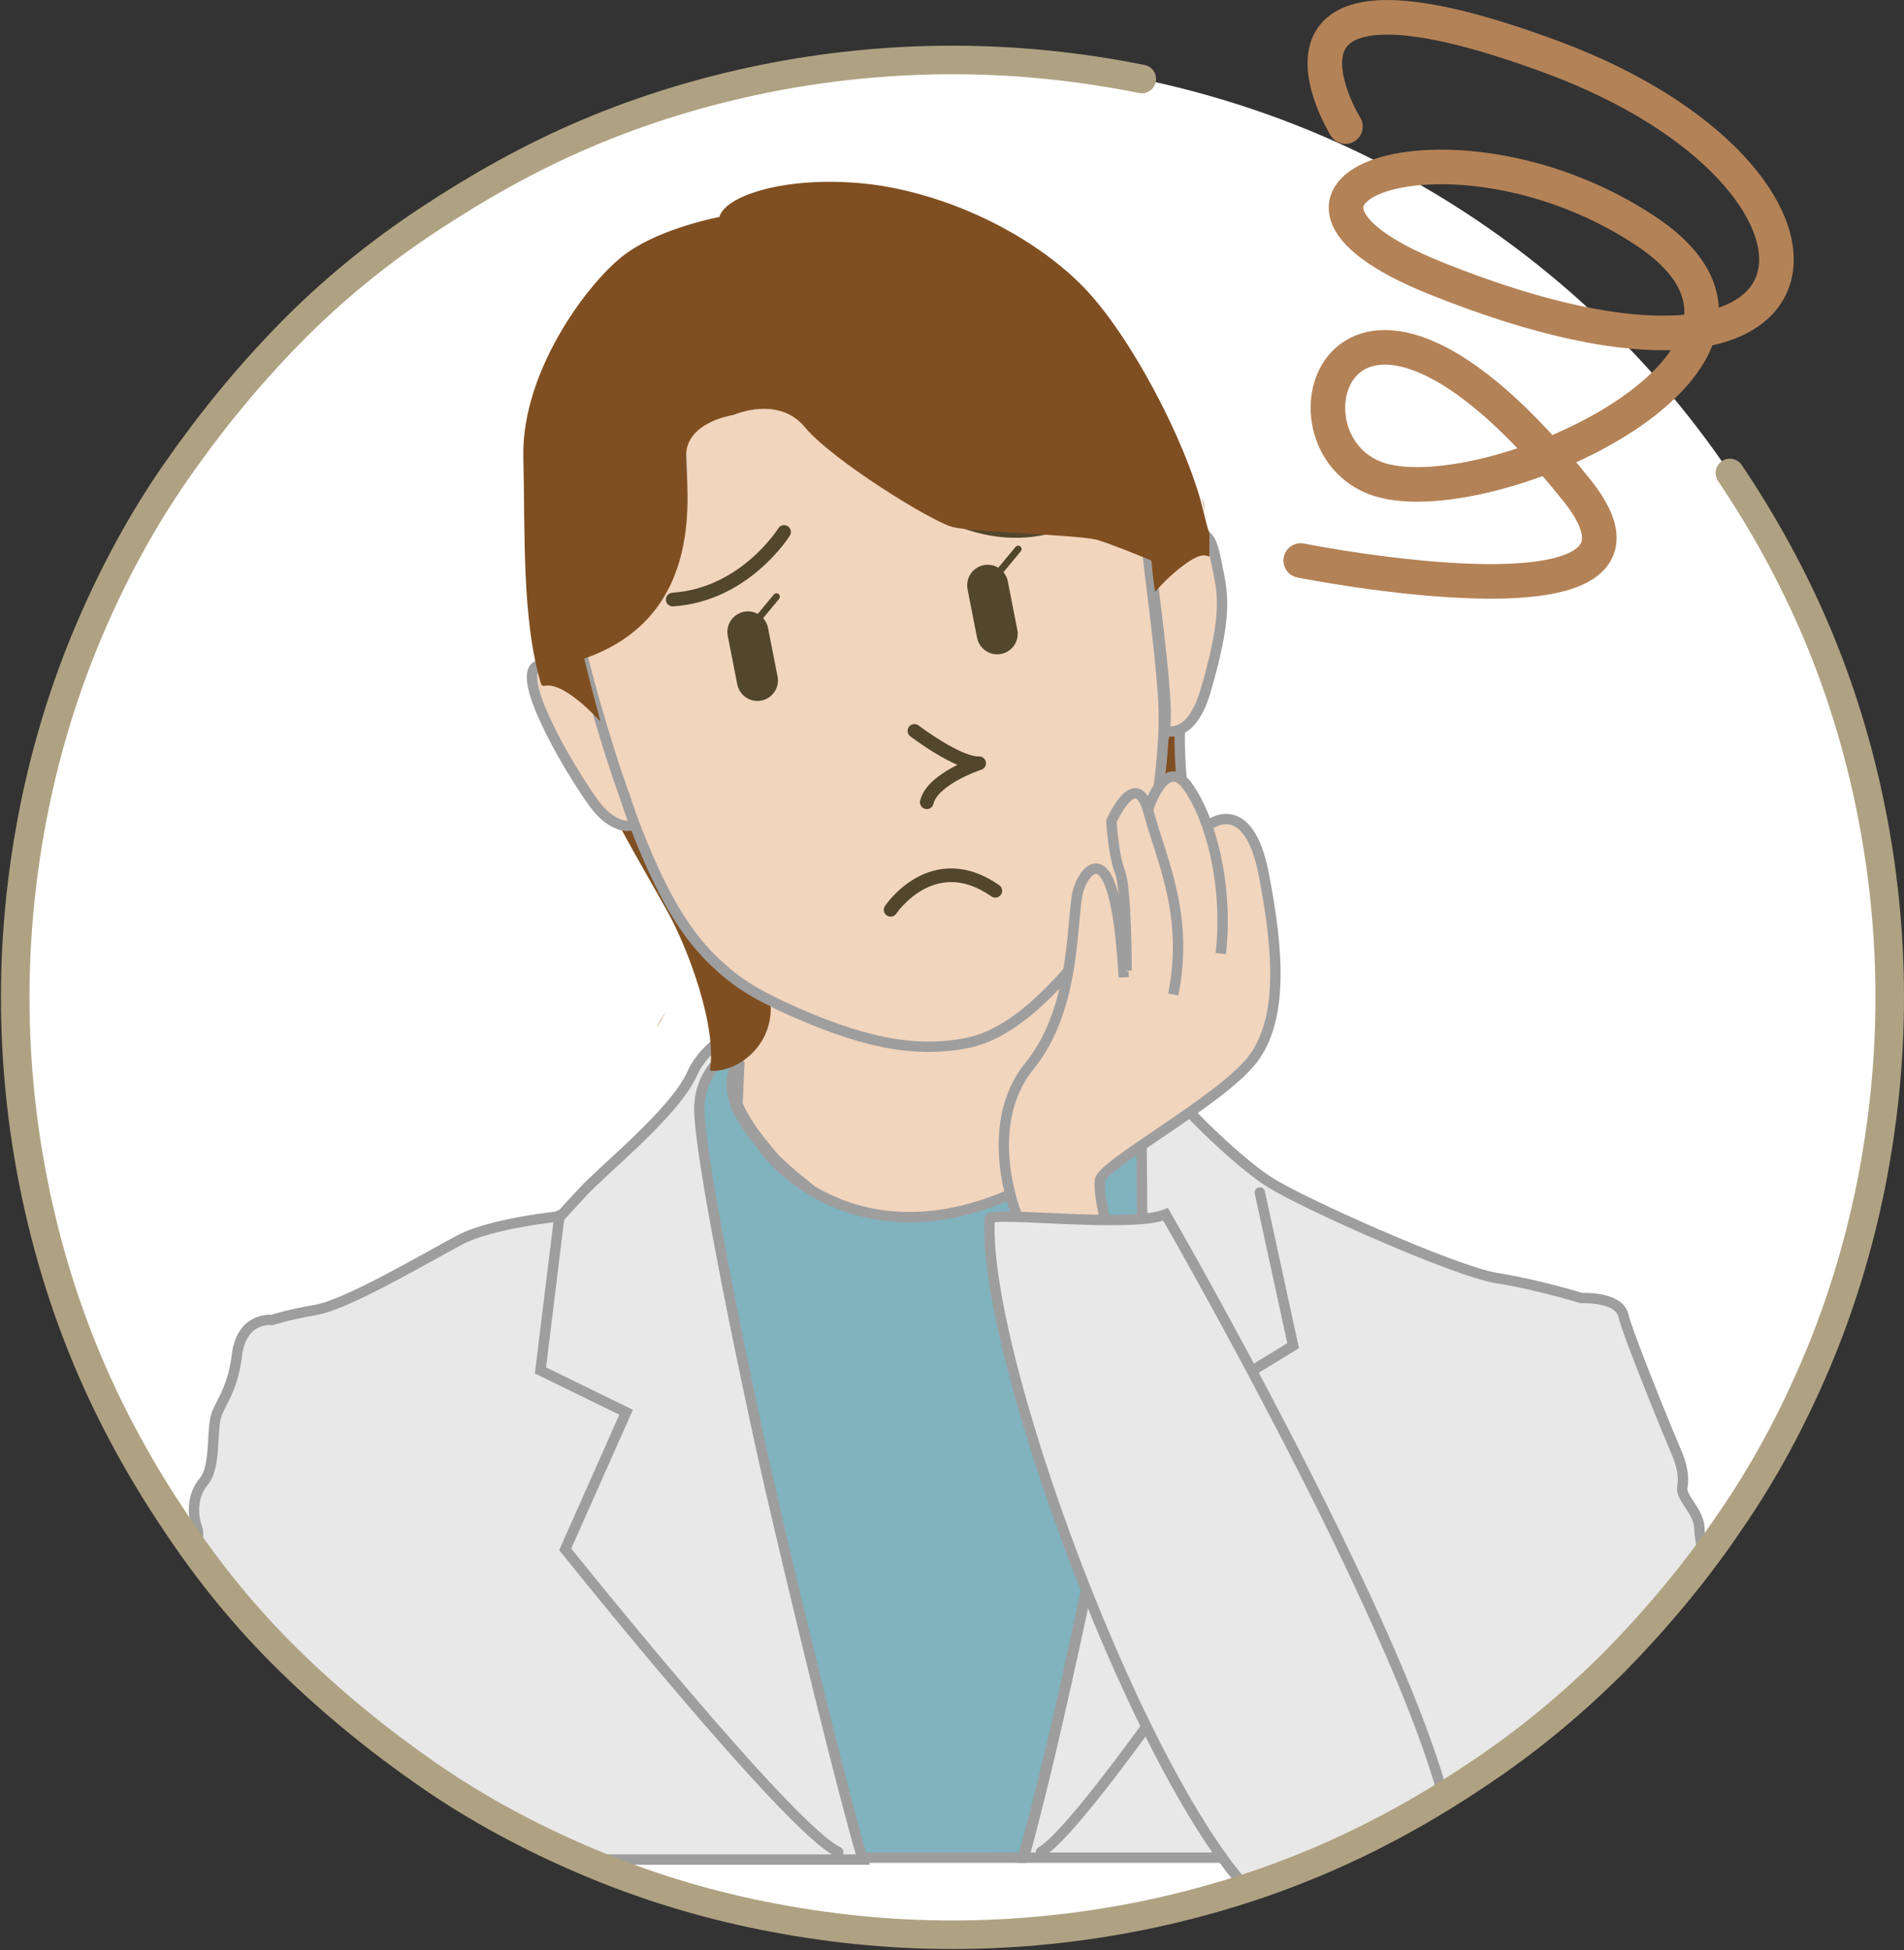<?xml version="1.0" encoding="utf-8"?>
<!-- Generator: Adobe Illustrator 26.0.1, SVG Export Plug-In . SVG Version: 6.00 Build 0)  -->
<svg version="1.1" id="レイヤー_1" xmlns="http://www.w3.org/2000/svg" xmlns:xlink="http://www.w3.org/1999/xlink" x="0px"
	 y="0px" width="200.1px" height="204.9px" viewBox="0 0 200.1 204.9" style="enable-background:new 0 0 200.1 204.9;"
	 xml:space="preserve">
<rect x="0" y="0" width="200.1" height="204.9" fill="#333333" stroke="none"/>
<style type="text/css">
	.st0{fill:#FFFFFF;}
	.st1{opacity:0.42;}
	.st2{fill:none;stroke:#4B8CCA;stroke-width:0.774;stroke-miterlimit:10;}
	.st3{fill:url(#SVGID_1_);}
	.st4{fill:#4B8CCA;}
	.st5{fill:#9E9E9F;}
	.st6{fill:#5DBEB3;}
	.st7{fill:url(#SVGID_00000122705340942556570610000017259985057468741270_);}
	.st8{fill:#231815;}
	.st9{fill:url(#SVGID_00000075141340593679408700000012864750878986331801_);}
	.st10{fill:url(#SVGID_00000069399817822677941160000003746448828125735572_);}
	.st11{fill:url(#SVGID_00000173136498663219849260000017879334473103207302_);}
	.st12{fill:url(#SVGID_00000090277460238901263080000017236111375267271054_);}
	.st13{fill:#E6F3FF;}
	.st14{fill:#FFFFFF;stroke:#00A199;stroke-width:3.115;stroke-miterlimit:10;}
	.st15{fill:#00A199;}
	.st16{fill:#2F807A;}
	.st17{fill:none;stroke:#231815;stroke-width:5.502;stroke-miterlimit:10;}
	.st18{opacity:0.25;clip-path:url(#SVGID_00000082340154361709982110000004952433529471697805_);}
	.st19{clip-path:url(#SVGID_00000082340154361709982110000004952433529471697805_);}
	.st20{fill:none;stroke:#00A199;stroke-width:8.254;stroke-miterlimit:10;}
	.st21{fill:#FFFFFF;stroke:#2D6EB5;stroke-width:2.751;stroke-miterlimit:10;}
	.st22{fill:#2CA6E0;stroke:#231815;stroke-width:1.021;stroke-miterlimit:10;}
	.st23{fill:none;stroke:#00A199;stroke-width:3.498;stroke-miterlimit:10;}
	.st24{fill:#103059;}
	.st25{clip-path:url(#SVGID_00000170275223760820651400000007373052513403899531_);}
	.st26{fill:#90BDE5;}
	.st27{fill:none;stroke:#103059;stroke-width:5.502;stroke-linecap:round;stroke-miterlimit:10;stroke-dasharray:19.672,19.672;}
	.st28{fill:none;stroke:#103059;stroke-width:2.751;stroke-linecap:round;stroke-miterlimit:10;}
	.st29{clip-path:url(#SVGID_00000018921851451717921790000000163368441183763078_);}
	.st30{fill:#DFC5AA;}
	.st31{fill:#E8E8E8;stroke:#9E9E9F;stroke-width:1.09;stroke-miterlimit:10;}
	.st32{fill:#F2D5BD;stroke:#9E9E9F;stroke-width:1.09;stroke-miterlimit:10;}
	.st33{fill:#80B3BE;stroke:#9E9E9F;stroke-width:1.09;stroke-miterlimit:10;}
	.st34{fill:#804F21;stroke:#9E9E9F;stroke-width:1.09;stroke-miterlimit:10;}
	.st35{fill:#804F21;}
	.st36{fill:none;stroke:#52462C;stroke-width:0.719;stroke-linecap:round;stroke-linejoin:round;stroke-miterlimit:10;}
	.st37{fill:none;stroke:#52462C;stroke-width:4.311;stroke-linecap:round;stroke-linejoin:round;stroke-miterlimit:10;}
	.st38{fill:none;stroke:#52462C;stroke-width:1.437;stroke-linecap:round;stroke-linejoin:round;stroke-miterlimit:10;}
	.st39{fill:none;stroke:#9E9E9F;stroke-width:1.09;stroke-linecap:round;stroke-miterlimit:10;}
	.st40{fill:none;stroke:#AFA282;stroke-width:3;stroke-linecap:round;stroke-miterlimit:10;}
	.st41{fill:none;stroke:#B48257;stroke-width:3.634;stroke-linecap:round;stroke-miterlimit:10;}
	.st42{clip-path:url(#SVGID_00000088093047437768489760000012475169012695633557_);}
	.st43{fill:#FFFFFF;stroke:#9E9E9F;stroke-width:1.09;stroke-miterlimit:10;}
	.st44{fill:#75838D;stroke:#9E9E9F;stroke-width:1.09;stroke-miterlimit:10;}
	.st45{fill:#52462C;}
	.st46{fill:#C8BB9B;}
	.st47{fill:none;stroke:#52462C;stroke-width:2.874;stroke-linecap:round;stroke-linejoin:round;stroke-miterlimit:10;}
	.st48{fill:none;stroke:#9E9E9F;stroke-width:1.09;stroke-miterlimit:10;}
	.st49{clip-path:url(#SVGID_00000000940555124525221460000006476353944242006969_);fill:#F2D5BD;}
	.st50{clip-path:url(#SVGID_00000000940555124525221460000006476353944242006969_);}
	.st51{fill:#F2D5BD;stroke:#9E9E9F;stroke-width:1.682;stroke-miterlimit:10;}
	.st52{fill:#FFFFFF;stroke:#9E9E9F;stroke-width:1.682;stroke-miterlimit:10;}
	.st53{fill:#E8E8E8;stroke:#9E9E9F;stroke-width:1.682;stroke-miterlimit:10;}
	.st54{fill:#946134;}
	
		.st55{clip-path:url(#SVGID_00000000940555124525221460000006476353944242006969_);fill:#F2D5BD;stroke:#9E9E9F;stroke-width:1.682;stroke-miterlimit:10;}
	
		.st56{clip-path:url(#SVGID_00000000940555124525221460000006476353944242006969_);fill:#E8E8E8;stroke:#9E9E9F;stroke-width:1.682;stroke-miterlimit:10;}
	.st57{clip-path:url(#SVGID_00000000940555124525221460000006476353944242006969_);fill:#B4ABA7;}
	
		.st58{clip-path:url(#SVGID_00000000940555124525221460000006476353944242006969_);fill:none;stroke:#52462C;stroke-width:2.217;stroke-linecap:round;stroke-linejoin:round;stroke-miterlimit:10;}
	
		.st59{clip-path:url(#SVGID_00000000940555124525221460000006476353944242006969_);fill:none;stroke:#52462C;stroke-width:4.434;stroke-linecap:round;stroke-linejoin:round;stroke-miterlimit:10;}
	
		.st60{clip-path:url(#SVGID_00000000940555124525221460000006476353944242006969_);fill:none;stroke:#52462C;stroke-width:6.651;stroke-linecap:round;stroke-linejoin:round;stroke-miterlimit:10;}
	.st61{fill:none;stroke:#9E9E9F;stroke-width:1.682;stroke-miterlimit:10;}
	.st62{fill:none;stroke:#F7B52C;stroke-width:5.606;stroke-linecap:round;stroke-miterlimit:10;}
	.st63{clip-path:url(#SVGID_00000123412433027220221670000008404498944911711368_);fill:#F2D5BD;}
	.st64{clip-path:url(#SVGID_00000123412433027220221670000008404498944911711368_);}
	.st65{fill:#5886A7;}
	.st66{fill:none;stroke:#52462C;stroke-width:4.434;stroke-linecap:round;stroke-linejoin:round;stroke-miterlimit:10;}
	.st67{fill:none;stroke:#52462C;stroke-width:6.651;stroke-linecap:round;stroke-linejoin:round;stroke-miterlimit:10;}
	.st68{fill:none;stroke:#52462C;stroke-width:2.217;stroke-linecap:round;stroke-linejoin:round;stroke-miterlimit:10;}
	
		.st69{clip-path:url(#SVGID_00000123412433027220221670000008404498944911711368_);fill:#E8E8E8;stroke:#9E9E9F;stroke-width:1.682;stroke-miterlimit:10;}
	.st70{opacity:0.24;fill:#DEE33B;}
	.st71{fill:#DEE33B;}
	.st72{fill:none;stroke:#231815;stroke-width:2.759;stroke-miterlimit:10;}
	.st73{fill:#E95513;}
	.st74{fill:none;stroke:#231815;stroke-width:2;stroke-miterlimit:10;}
	.st75{fill:#B4B4B5;}
	.st76{fill:#888888;}
	.st77{fill:#7A6A56;}
	.st78{fill:#00592A;}
	.st79{fill:#008735;}
	.st80{fill:#40A631;}
	.st81{fill:#E8D7C9;}
	.st82{fill:#B8B0A3;}
	.st83{fill:#A38A77;}
	.st84{fill:#DCDDDD;}
	.st85{fill:#7D7D7D;}
	.st86{fill:#B5B5B6;}
	.st87{fill:#71BADC;}
	.st88{fill:#7ECEF4;}
	.st89{fill:#898989;}
	.st90{fill:#9FD9F6;}
	.st91{fill:#9FA0A0;}
	.st92{fill:#EFEFEF;}
	.st93{fill:#1397AB;}
	.st94{fill:#A08776;}
	.st95{fill:#4C4948;}
	.st96{fill:#FFFDF4;}
	.st97{fill:none;stroke:#FFFFFF;stroke-width:1.742;stroke-miterlimit:10;}
	.st98{fill:none;stroke:#FFFFFF;stroke-width:3.046;stroke-miterlimit:10;}
</style>
<g>
	<circle class="st0" cx="100.1" cy="104.9" r="98.6"/>
	<g>
		<g>
			<defs>
				<circle id="SVGID_00000090288753956207742320000008693209608903929517_" cx="100.1" cy="104.9" r="98.6"/>
			</defs>
			<clipPath id="SVGID_00000104688485432761413860000000206186370421333686_">
				<use xlink:href="#SVGID_00000090288753956207742320000008693209608903929517_"  style="overflow:visible;"/>
			</clipPath>
			<g style="clip-path:url(#SVGID_00000104688485432761413860000000206186370421333686_);">
				<g>
					<path class="st30" d="M117.1,113.7c0.3,1.9-0.4,3.6-1.6,5.3c-0.6-2.7-0.9-5.7-0.9-8.6C115.5,110.7,116.8,111.6,117.1,113.7z"/>
					<path class="st30" d="M77.5,111.9c0,1.4-0.1,2.8-0.2,4.2C76.7,114.6,76.6,113.1,77.5,111.9z"/>
					<path class="st31" d="M119.9,115.3c0-5.1-3.6-6.3-5.3-6.6c0-0.5,0-1,0-1.5c1.7,0.2,4.1,1,5.5,3.5c2.5,4.4,10.1,11.5,13.3,13.5
						c3.2,2.1,19.5,9.4,23.9,10.1c4.4,0.7,8.9,2.1,8.9,2.1s3.9-0.2,4.4,1.8c0.5,2.1,4.8,12.6,5.5,14.2c0.7,1.6,0.9,2.8,0.7,3.9
						c-0.2,1.1,1.8,2.5,1.8,4.4c0,1.8,2.3,10.1,2.3,11.5c0,1.4,1.4,5.7,1.4,6.4c0,0.7,0.9,1.6,0.7,3.2c-0.2,1.2,0.5,9.4,1.1,13.4
						h-76.5c4.4-15.8,11.1-49.6,11.9-55.6C120.3,132.3,119.9,122,119.9,115.3z"/>
					<path class="st31" d="M17.7,183.5c0.5-2.5-0.2-5,0.5-6.9c0.7-1.8,1.4-8.9,1.6-10.8c0.2-1.8,1.4-3.9,0.9-5.3
						c-0.5-1.4-0.5-3.4,0.7-4.8c1.2-1.4,0.9-4.8,1.2-6.4c0.2-1.6,1.8-2.8,2.3-6.9c0.5-4.1,3.7-3.7,3.7-3.7s1.4-0.5,4.8-1.1
						c3.4-0.7,11.5-5.5,14.9-7.3c3.4-1.8,10.6-2.5,10.6-2.5s0,0,2.3-2.5c2.3-2.5,9.6-8.3,11.5-12.4c1-2.3,3.2-3.9,4.9-4.8
						c0,0.7,0,1.3,0,2c-1.8,1-4.1,3.1-4,6.9c0.2,6.2,5.5,31,6.9,37.2c1.1,4.8,6.8,29.3,10.2,41.2H17.3
						C17.3,191.8,17.4,185.3,17.7,183.5z"/>
					<path class="st32" d="M77.5,110c0-0.7,0-1.4,0-2c0-2.9-0.1-5.8-0.2-8.1c0.5,0.4,1,0.8,1.6,1.2c7.3,5.3,12.6,7.6,18.4,7.6
						c5.7,0,12.2-5.3,17.9-10.6c0.1-0.1,0.3-0.3,0.4-0.4c-0.3,2.3-0.7,5.8-0.9,9.6c0,0.5,0,1,0,1.5c0,0.5,0,1,0,1.6
						c0,3,0.3,6,0.9,8.6c-0.9,1.2-2,2.3-3.2,3.2c-3,2.3-6.2,9.2-5.3,11c0.9,1.8,0.5,7.1,0.2,10.3c-0.2,3.2,0.9,10.8-1.8,14.9
						c-2.8,4.1-5.7,10.8-5.7,10.8s-2.1-12.4-4.1-17.7c-2.1-5.3-3.4-9.2-3.9-12.6c-0.4-3.4-0.7-8-3.2-10.8c-2.5-2.7-6.2-5-7.8-7.1
						c-0.9-1.1-2.5-3-3.3-5c0.1-1.3,0.1-2.7,0.2-4.2C77.5,111.3,77.5,110.6,77.5,110z"/>
					<path class="st33" d="M77.5,110c0,0.6,0,1.3,0,1.9c-0.9,1.2-0.7,2.7-0.2,4.2c0.8,2,2.5,3.9,3.3,5c1.6,2.1,12.5,13.5,31.7,1.1
						c1.3-0.9,2.4-2.1,3.2-3.2c1.2-1.6,1.9-3.4,1.6-5.3c-0.3-2-1.6-3-2.5-3.4c0-0.5,0-1.1,0-1.6c1.7,0.3,5.3,1.5,5.3,6.6
						c0,6.7,0.5,17-0.5,24.3c-0.8,6-7.4,39.8-11.9,55.6H90.6c-3.4-11.9-9.1-36.3-10.2-41.2c-1.4-6.2-6.7-31-6.9-37.2
						C73.4,113.1,75.7,111,77.5,110z"/>
					<path class="st30" d="M126.5,52.7c0.1,0.2,0.1,0.5,0.1,1C126.4,53,126.2,52.1,126.5,52.7z"/>
					<path class="st34" d="M124,76.6c-0.3,8.6,3.1,21.8,3.1,21.8c-2.1,0.7-8.7,1.7-9.5-3c0.5-3,4.7-16.6,4.8-18.6
						C122.9,76.9,123.4,76.8,124,76.6z"/>
					<path class="st30" d="M70,106.2c-0.3,0.7-0.6,1.3-1,1.7C68.9,108,69.3,107.3,70,106.2z"/>
					<path class="st35" d="M66.8,86.5c2.8,7.3,10.4,15.7,14.2,19.1c0.2,4.7-4,7.2-6.4,6.9c0.8-4.7-2.4-13.1-4.5-16.8
						c-1.1-2-3.1-5.4-5.2-9.3C65.6,86.7,66.3,86.7,66.8,86.5z"/>
					<path class="st30" d="M126.6,53.8c0,0,0-0.1,0-0.1C126.8,54.4,126.9,55,126.6,53.8z"/>
					<path class="st32" d="M56.4,70c0.1,0,0.1-0.1,0.2-0.1c1.6-0.5,4.2,1.8,6,3.7c1,3.5,2.1,7.1,3.3,10.4c0.3,0.9,0.6,1.7,0.9,2.6
						c-0.5,0.2-1.2,0.3-2-0.1c-0.7-0.3-1.5-0.9-2.4-2.1C59.4,80.2,54.3,71.2,56.4,70z"/>
					<path class="st32" d="M122.5,75.5c0.1-2.5-0.8-10-1.5-15.5c1.5-1.9,3.7-3.6,4.8-3.8c0.4-0.1,0.6,0,0.9,0.1
						c0.8,0.5,1,2.2,1.4,4.1c0.5,2.5,0.7,5-1.4,12.2c-0.7,2.4-1.7,3.6-2.6,4c-0.5,0.3-1.1,0.3-1.6,0.2
						C122.4,76.3,122.5,75.9,122.5,75.5z"/>
					<path class="st32" d="M71.5,45.6c0-3.5,5-4.3,5-4.3s4.7-2.1,7.5,1.3c2.8,3.4,13.4,10,15.6,10.5c2.2,0.5,12.8,0.8,15,1.3
						c1.4,0.3,4.2,1.4,5.8,2.2c0.1,0.9,0.3,2.1,0.4,3.3c0.7,5.5,1.6,13,1.5,15.5c0,0.4,0,0.8,0,1.3c-0.1,2.1-0.3,4.8-0.8,7.8
						c-0.6,3.7-1.8,7.6-4,10.8c-0.1,0.2-0.2,0.3-0.3,0.5c-4.6,6.3-9.9,12.7-15.6,13.8c-5.6,1.1-11.3-0.1-19.5-3.9
						c-0.6-0.3-1.2-0.6-1.8-0.9c-1.7-0.9-3.2-1.9-4.5-3.1c-3.8-3.3-6.4-8-9.2-15.3c-0.3-0.8-0.6-1.7-0.9-2.6
						c-1.2-3.3-2.3-6.9-3.3-10.4c-0.6-2.2-1.2-4.4-1.7-6.6C73.9,62.4,71.5,49,71.5,45.6z"/>
					<line class="st36" x1="107" y1="57.7" x2="104.6" y2="60.6"/>
					<line class="st36" x1="81.6" y1="62.7" x2="79.2" y2="65.6"/>
					<line class="st37" x1="103.8" y1="61.5" x2="104.8" y2="66.6"/>
					<line class="st37" x1="78.6" y1="66.4" x2="79.6" y2="71.5"/>
					<path class="st38" d="M96.1,76.8c0,0,4.6,3.5,6.8,3.4c0,0-4.9,1.6-5.5,4.1"/>
				</g>
				<path class="st38" d="M82.4,55.9c0,0-4.1,6.6-11.7,7.1"/>
				<path class="st38" d="M97.6,52.9c0,0,6.2,4.6,13.5,2.2"/>
				<path class="st38" d="M93.6,95.6c0,0,4.4-6.6,11-2"/>
				<path class="st39" d="M58.8,127.7l-2,16.3l9,4.4l-6.4,14.4c0,0,23.6,29.5,28.7,31.8"/>
				<path class="st39" d="M132.4,125.3l3.5,16.1l-8.5,5.2l7.7,13.7c0,0-20.8,31.5-25.7,34.3"/>
				<g>
					<path class="st32" d="M127.2,86.6c0,0,4-3,5.6,5.2c1.6,8.2,2.1,15.5-1.3,19.7c-3.5,4.3-15.7,10.9-15.9,12.5s0.8,5.2,0.8,5.2
						s-8.9,0.5-9.5-1.4c0,0-3.9-9.4,1.3-15.8c5.2-6.4,4.3-16.3,5.2-18.7c0.9-2.5,3.9-5.4,4.7,9.4"/>
					<path class="st32" d="M128.3,100.2c0.8-7.3-1.1-14.3-3.5-17.6c-2.4-3.3-4.2,2.6-4.2,2.6l1,9.4"/>
					<path class="st32" d="M123.3,104.5c1.7-8.4-1.3-14.3-2.6-19.2c-1.3-4.9-3.9,1-3.9,1s0.2,3.5,0.9,5.3c0.7,1.8,0.7,10.4,0.7,10.4
						"/>
				</g>
				<path class="st31" d="M104,128.1c0-0.9,14.9,1,18.5-0.5c0,0,34.3,59.5,29.8,69.8c-4.5,10.3-6.2,12.1-18.2,3.8
					C122,193,103.2,143.2,104,128.1z"/>
				<path class="st35" d="M55,48c-0.2-9.3,7.3-19,11-21.5c3.7-2.6,9.6-3.7,9.6-3.7c0.7-2.5,8.2-4.6,16.9-3.3
					c8.7,1.4,16.8,5.9,21.5,10.8c4.7,4.9,10.5,15.7,12.4,23.1c0.3,1.3,0.5,2.1,0.7,2.6c0,0.6,0,1.5,0,2.5c-0.2-0.1-0.5-0.2-0.9-0.1
					c-1,0.2-3.3,2-4.8,3.8c-0.2-1.2-0.3-2.3-0.4-3.3c-1.7-0.7-4.4-1.8-5.8-2.2c-2.2-0.5-12.8-0.8-15-1.3
					c-2.2-0.5-12.8-7.1-15.6-10.5c-2.8-3.4-7.5-1.3-7.5-1.3s-5,0.7-5,4.3c0,3.4,2.3,16.8-10.7,21.3c0.5,2.1,1.1,4.3,1.7,6.6
					c-1.8-1.9-4.4-4.2-6-3.7C57,71.9,57,72,56.9,72C54.8,65.1,55.2,55.9,55,48z"/>
			</g>
		</g>
	</g>
	<path class="st40" d="M181.8,49.7c3.5,5.2,6.6,10.8,9.1,16.7s4.4,12.1,5.7,18.5c1.3,6.4,2,13.1,2,19.9c0,6.8-0.7,13.4-2,19.9
		c-1.3,6.4-3.2,12.6-5.7,18.5c-2.5,5.9-5.5,11.5-9.1,16.7c-3.5,5.2-7.6,10.1-12,14.6c-4.5,4.5-9.3,8.5-14.6,12
		c-5.2,3.5-10.8,6.6-16.7,9.1c-5.9,2.5-12.1,4.4-18.5,5.7s-13.1,2-19.9,2s-13.4-0.7-19.9-2s-12.6-3.2-18.5-5.7s-11.5-5.5-16.7-9.1
		s-10.1-7.6-14.6-12s-8.5-9.3-12-14.6c-3.5-5.2-6.6-10.8-9.1-16.7c-2.5-5.9-4.4-12.1-5.7-18.5c-1.3-6.4-2-13.1-2-19.9
		c0-6.8,0.7-13.4,2-19.9c1.3-6.4,3.2-12.6,5.7-18.5s5.5-11.5,9.1-16.7s7.6-10.1,12-14.6s9.3-8.5,14.6-12s10.8-6.6,16.7-9.1
		s12.1-4.4,18.5-5.7s13.1-2,19.9-2s13.4,0.7,19.9,2"/>
	<path class="st41" d="M141.4,13.3c0,0-12.3-19.9,21.7-7.3s32.4,41.2-12.3,23.2c-23.5-9.5,2.4-18.1,22.2-4.9s-16.2,29.7-28,26.1
		c-11.8-3.7-4.2-30,20.7,1.1c12.6,15.7-29,7.4-29,7.4"/>
</g>
</svg>
